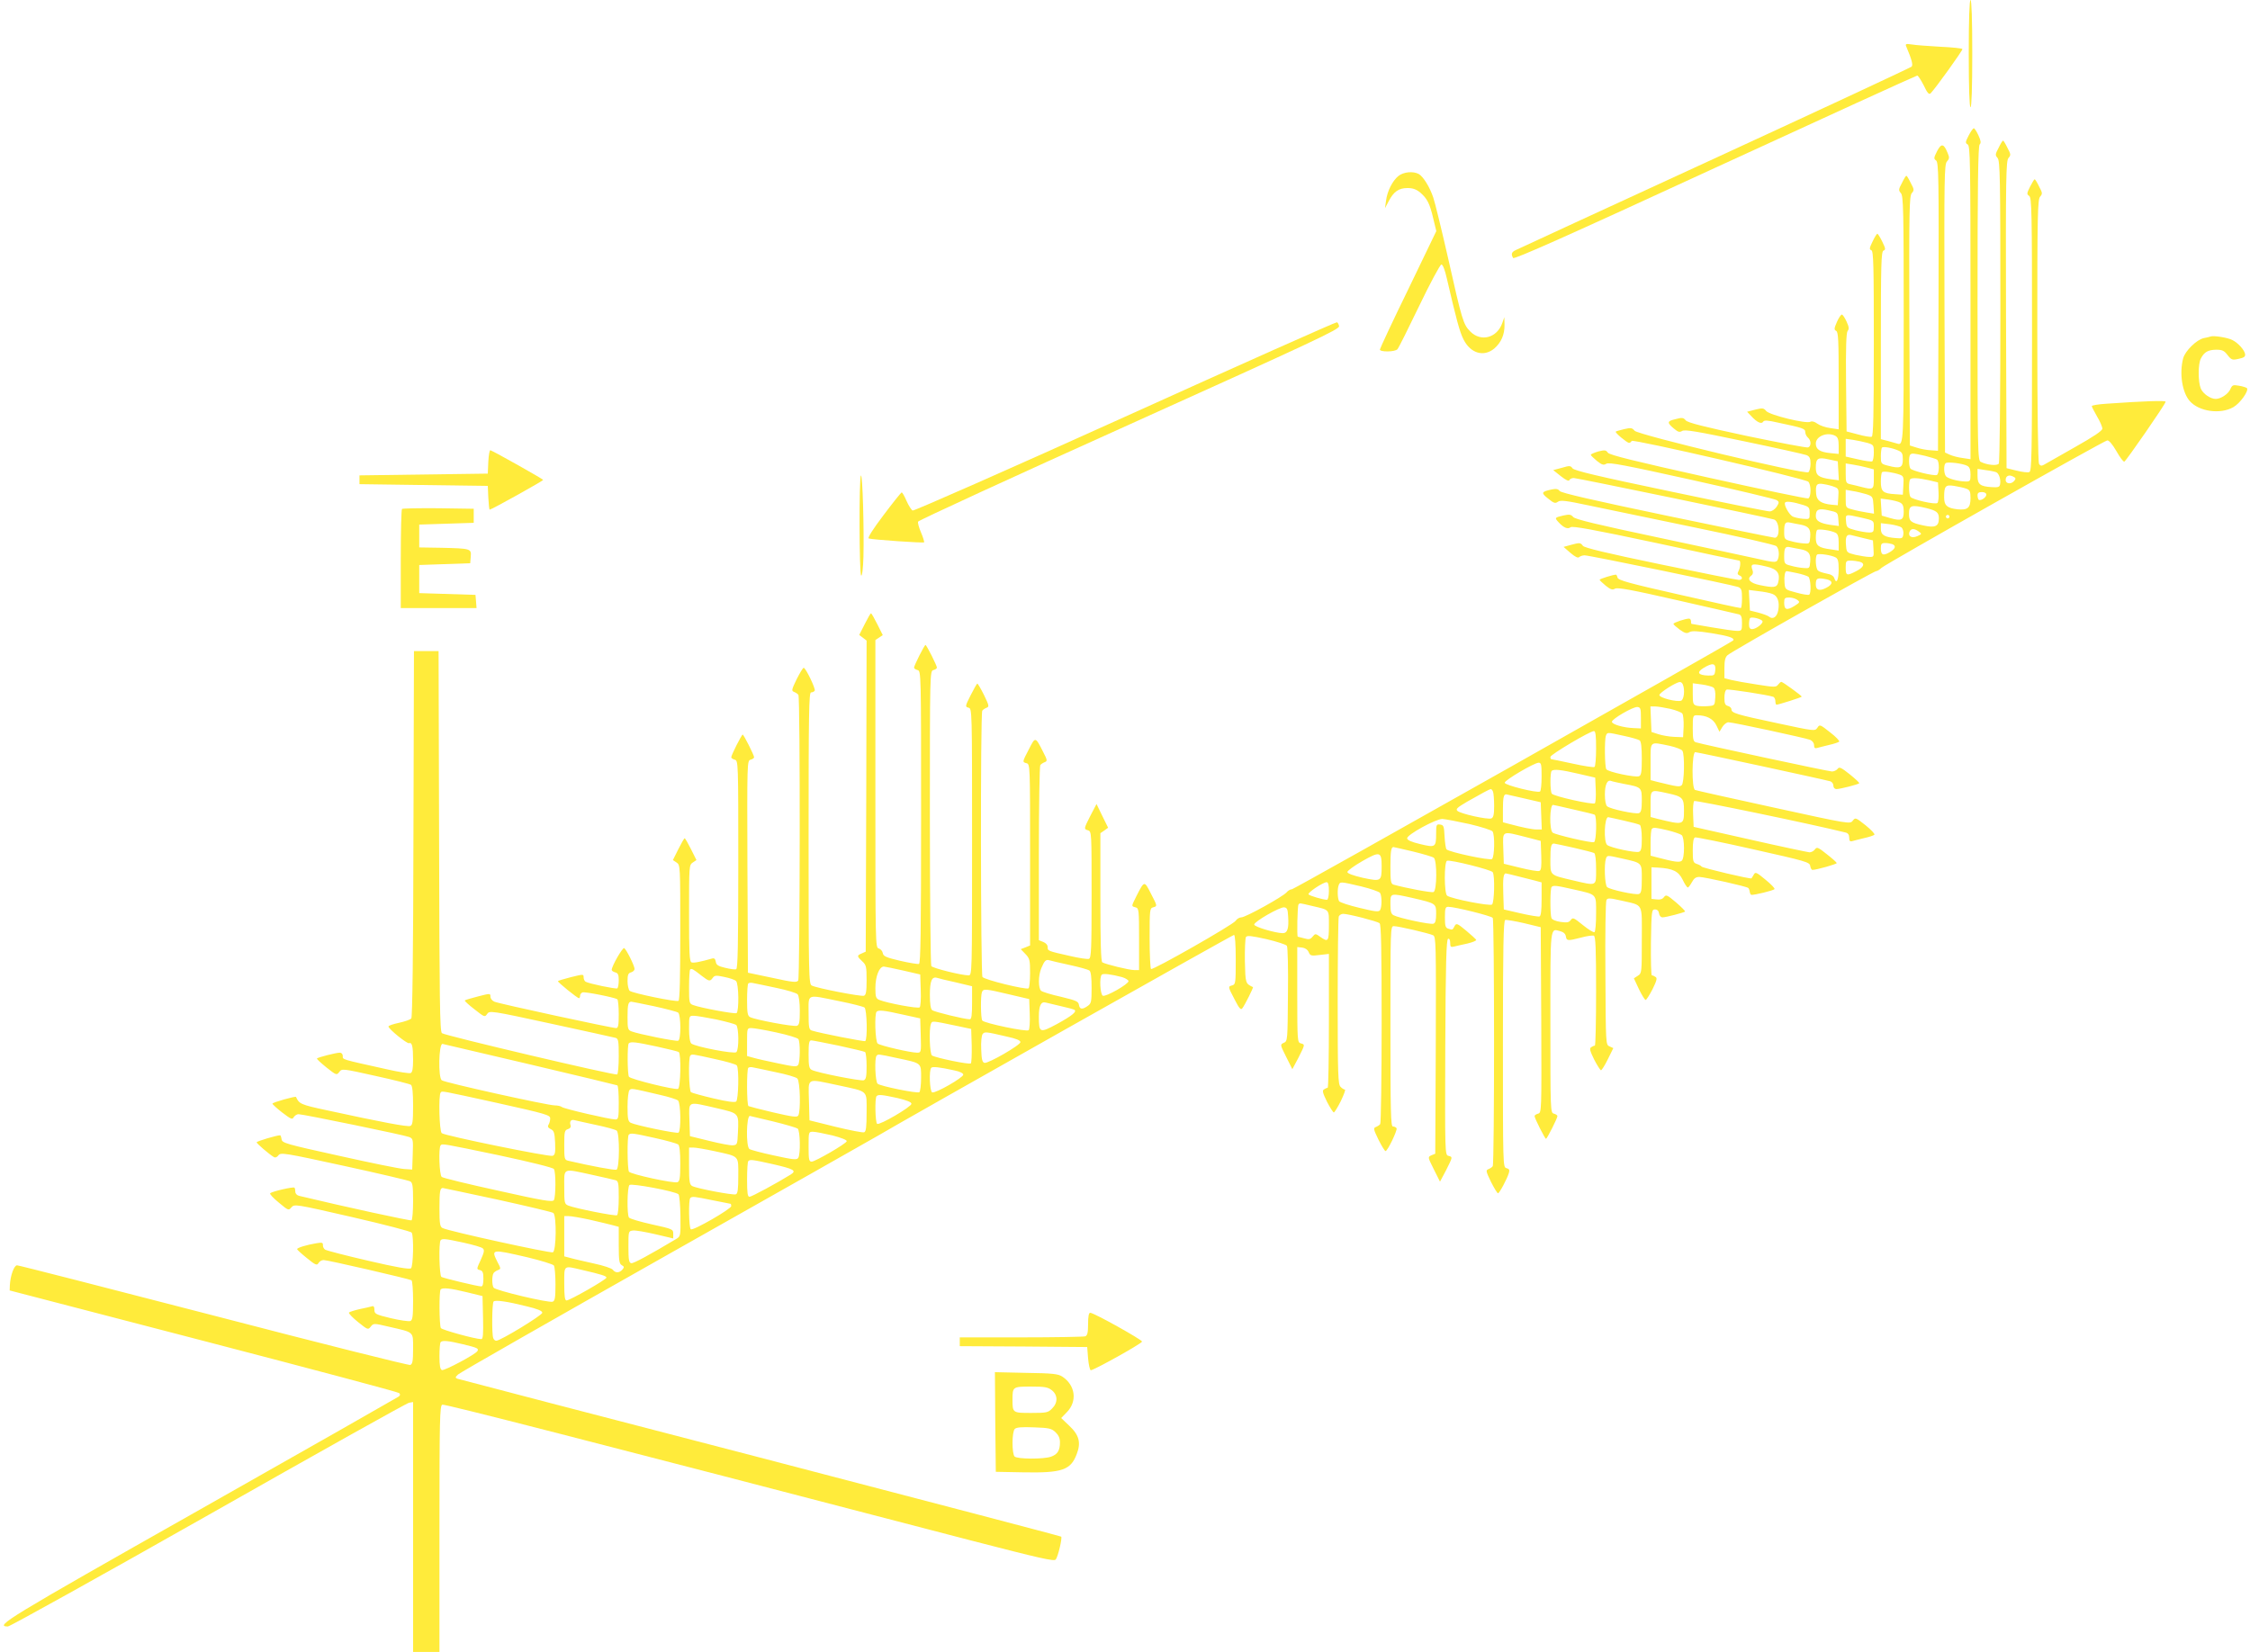 <?xml version="1.0" standalone="no"?>
<!DOCTYPE svg PUBLIC "-//W3C//DTD SVG 20010904//EN"
 "http://www.w3.org/TR/2001/REC-SVG-20010904/DTD/svg10.dtd">
<svg version="1.0" xmlns="http://www.w3.org/2000/svg"
 width="1280pt" height="940pt" viewBox="0 0 1280 940"
 preserveAspectRatio="xMidYMid meet">
<g transform="translate(0,940) scale(0.1,-0.1)"
fill="#ffeb3b" stroke="none">
<path d="M11200 9095 c0 -197 4 -305 10 -305 6 0 10 108 10 305 0 197 -4 305
-10 305 -6 0 -10 -108 -10 -305z"/>
<path d="M10845 9134 c31 -73 39 -104 30 -113 -6 -6 -510 -241 -1120 -522
-611 -281 -1120 -516 -1132 -522 -24 -11 -28 -23 -15 -45 6 -9 301 122 1149
513 628 289 1145 525 1150 525 5 0 21 -25 37 -56 20 -43 30 -54 39 -45 27 27
185 247 181 252 -2 4 -59 10 -126 13 -68 4 -141 9 -162 13 -35 5 -38 3 -31
-13z"/>
<path d="M11199 8628 c-19 -37 -19 -42 -5 -50 14 -8 16 -94 16 -900 l0 -891
-46 7 c-25 3 -58 12 -73 19 l-26 12 -3 819 c-2 747 -1 821 14 837 14 16 15 23
4 48 -22 55 -36 57 -60 11 -19 -38 -20 -43 -6 -53 15 -11 16 -95 14 -832 l-3
-820 -42 3 c-23 1 -59 8 -80 15 l-38 12 -3 709 c-2 634 0 711 14 727 14 16 14
21 -6 58 -11 23 -22 41 -25 41 -3 0 -14 -18 -25 -41 -20 -37 -20 -42 -6 -58
14 -16 16 -95 16 -712 0 -697 -1 -724 -34 -714 -6 2 -30 9 -53 15 l-43 11 0
533 c0 466 2 535 15 540 13 5 12 12 -7 51 -12 25 -25 45 -28 45 -3 0 -16 -20
-27 -44 -18 -37 -20 -45 -7 -50 12 -5 14 -82 14 -531 0 -411 -3 -527 -12 -530
-7 -3 -42 3 -78 13 l-65 17 -3 279 c-2 200 1 283 9 293 9 10 8 23 -6 53 -10
22 -22 40 -27 40 -5 0 -18 -19 -28 -42 -16 -37 -17 -44 -4 -51 12 -7 14 -54
14 -284 l0 -276 -47 7 c-27 3 -60 15 -74 25 -16 12 -31 16 -40 11 -23 -13
-231 38 -251 61 -15 18 -21 18 -63 8 l-46 -12 23 -24 c33 -36 59 -48 68 -33 6
10 25 9 86 -5 142 -30 154 -34 154 -54 0 -10 7 -24 15 -31 19 -16 20 -49 1
-56 -7 -3 -164 27 -347 65 -248 53 -338 76 -349 89 -13 16 -21 17 -58 7 -49
-11 -50 -20 -9 -54 24 -20 32 -22 47 -13 15 9 86 -3 352 -59 183 -38 343 -74
356 -79 17 -8 22 -18 22 -49 0 -21 -6 -43 -12 -48 -20 -15 -968 212 -989 236
-14 17 -21 18 -60 9 -24 -6 -46 -12 -47 -14 -7 -5 63 -63 75 -64 6 0 13 5 15
11 4 13 982 -213 1005 -232 17 -15 17 -88 0 -95 -8 -3 -264 51 -571 119 -418
93 -560 128 -569 141 -11 16 -18 16 -55 7 -23 -7 -42 -15 -42 -19 0 -4 16 -19
35 -35 29 -23 38 -25 53 -16 15 10 108 -8 487 -92 257 -57 475 -109 483 -115
14 -10 14 -14 -1 -38 -11 -15 -27 -26 -40 -26 -13 0 -267 51 -566 114 -412 86
-545 118 -555 131 -11 16 -17 16 -61 3 l-49 -13 44 -35 c28 -22 45 -30 48 -22
2 6 13 12 25 12 19 0 1101 -224 1139 -236 32 -10 36 -104 5 -104 -6 0 -282 56
-612 125 -426 89 -603 130 -612 141 -9 12 -20 14 -45 9 -60 -13 -63 -19 -21
-52 33 -27 41 -29 56 -18 14 10 44 7 175 -21 86 -18 359 -75 606 -126 247 -51
455 -98 462 -106 16 -15 18 -60 5 -81 -8 -12 -24 -11 -102 7 -52 12 -308 66
-569 122 -355 75 -479 105 -490 118 -13 15 -22 16 -55 9 -51 -12 -52 -13 -29
-38 29 -32 53 -42 69 -29 10 8 128 -13 484 -89 258 -56 472 -101 475 -101 10
0 7 -40 -4 -60 -7 -13 -6 -19 5 -24 21 -8 19 -26 -3 -26 -10 0 -211 40 -447
89 -304 63 -432 94 -440 105 -14 19 -18 19 -70 5 l-40 -11 39 -34 c27 -23 43
-31 50 -24 5 5 19 10 31 10 27 0 844 -169 873 -180 19 -8 22 -17 22 -65 0 -30
-3 -55 -7 -55 -5 -1 -163 34 -352 77 -279 63 -345 81 -349 96 -2 9 -6 17 -9
17 -16 0 -93 -24 -93 -29 0 -3 16 -18 35 -34 28 -22 38 -25 52 -17 14 9 95 -6
353 -65 184 -42 343 -78 353 -81 13 -4 17 -16 17 -50 0 -41 -2 -44 -27 -44
-16 0 -80 9 -143 20 -63 11 -116 20 -117 20 -2 0 -3 7 -3 15 0 8 -5 15 -11 15
-21 0 -89 -23 -89 -30 0 -4 16 -18 36 -33 30 -21 40 -23 55 -14 14 8 44 7 126
-6 99 -16 135 -28 122 -42 -17 -16 -2496 -1415 -2509 -1415 -9 0 -23 -8 -31
-18 -22 -25 -233 -142 -257 -142 -11 0 -26 -9 -33 -20 -16 -23 -469 -281 -481
-274 -4 3 -8 82 -8 176 0 161 1 170 20 175 25 7 25 6 -14 81 -36 71 -36 71
-80 -15 -31 -63 -31 -59 -6 -66 19 -5 20 -14 20 -181 l0 -176 -27 0 c-30 0
-163 33 -182 44 -8 5 -11 115 -11 371 l0 364 22 15 22 16 -33 67 -33 68 -34
-65 c-39 -77 -39 -77 -14 -85 20 -6 20 -15 20 -366 0 -306 -2 -360 -15 -365
-8 -3 -56 4 -107 16 -129 29 -128 29 -128 51 0 12 -10 23 -25 29 l-25 10 0
492 c0 271 4 498 8 504 4 6 15 13 25 17 16 6 16 11 -9 59 -44 87 -44 87 -80
16 -39 -75 -39 -74 -14 -81 20 -5 20 -14 20 -521 l0 -516 -27 -11 -26 -10 26
-27 c25 -26 27 -35 27 -109 0 -45 -4 -84 -9 -87 -15 -9 -252 49 -262 65 -10
17 -12 1499 -1 1515 4 6 15 13 25 17 15 6 14 12 -15 72 -18 36 -35 65 -38 65
-3 0 -20 -30 -38 -66 -32 -63 -32 -66 -12 -71 20 -5 20 -10 20 -764 0 -754 0
-759 -20 -759 -40 0 -205 41 -212 53 -4 7 -8 387 -8 845 0 826 0 834 20 839
11 3 20 9 20 14 0 12 -59 129 -65 129 -6 0 -65 -117 -65 -129 0 -5 9 -11 20
-14 20 -5 20 -14 20 -836 0 -656 -3 -833 -12 -836 -7 -2 -56 6 -108 18 -81 19
-95 26 -98 44 -2 11 -12 23 -23 26 -19 5 -19 22 -19 880 l0 875 21 14 21 14
-31 62 c-17 34 -33 62 -36 62 -3 0 -19 -28 -36 -62 l-31 -61 21 -16 21 -16 -2
-885 -3 -885 -22 -10 c-29 -12 -29 -16 2 -45 23 -21 25 -31 25 -107 0 -64 -3
-85 -15 -89 -15 -6 -269 43 -297 58 -17 8 -18 58 -18 838 0 716 2 830 14 830
8 0 17 4 21 10 6 10 -51 130 -63 130 -4 0 -22 -29 -40 -65 -29 -60 -30 -66
-15 -72 10 -4 21 -11 25 -17 11 -16 9 -1608 -1 -1625 -8 -13 -29 -11 -148 15
l-138 29 -3 603 c-2 597 -2 604 18 609 11 3 20 9 20 14 0 12 -59 129 -65 129
-6 0 -65 -117 -65 -129 0 -5 9 -11 20 -14 20 -5 20 -14 20 -596 0 -464 -3
-593 -12 -596 -7 -3 -35 1 -63 8 -40 9 -51 17 -53 35 -3 16 -9 21 -20 18 -67
-19 -106 -27 -118 -22 -12 4 -14 54 -14 279 0 269 0 275 21 289 l21 14 -31 62
c-17 34 -33 62 -36 62 -3 0 -19 -28 -36 -62 l-31 -62 21 -14 c21 -14 21 -18
21 -398 0 -254 -3 -385 -10 -389 -13 -8 -260 43 -278 57 -6 6 -12 31 -12 55 0
36 4 46 20 50 11 3 20 12 20 19 0 18 -46 111 -59 119 -9 5 -71 -102 -71 -124
0 -5 9 -11 20 -14 16 -4 20 -14 20 -45 0 -23 -4 -43 -8 -46 -9 -5 -163 27
-181 38 -6 4 -11 15 -11 26 0 17 -2 17 -71 0 -39 -10 -73 -20 -75 -23 -4 -4
110 -97 120 -97 3 0 6 6 6 14 0 8 6 16 14 19 13 5 180 -28 198 -39 4 -3 8 -41
8 -85 0 -64 -3 -79 -15 -79 -25 0 -668 139 -692 150 -13 5 -23 18 -23 29 0 19
-1 19 -71 1 -39 -10 -73 -20 -75 -23 -2 -2 22 -25 55 -50 57 -45 59 -46 72
-27 14 20 19 20 364 -55 193 -42 358 -78 368 -81 15 -5 17 -19 17 -104 0 -54
-4 -101 -9 -104 -12 -7 -980 221 -997 235 -12 9 -14 198 -16 1093 l-3 1081
-70 0 -70 0 -3 -1039 c-1 -679 -6 -1043 -12 -1051 -6 -7 -37 -18 -70 -25 -33
-7 -60 -16 -60 -21 0 -14 105 -99 117 -95 17 7 23 -18 23 -95 0 -51 -4 -71
-14 -75 -8 -3 -68 6 -133 21 -266 59 -253 55 -253 76 0 11 -7 19 -17 19 -21 0
-123 -26 -130 -33 -2 -3 22 -25 54 -51 57 -45 58 -45 73 -26 15 20 17 20 205
-22 105 -23 196 -46 203 -51 8 -7 12 -43 12 -119 0 -92 -3 -110 -16 -115 -16
-6 -156 20 -478 90 -145 31 -155 36 -172 75 -3 6 -134 -31 -134 -38 0 -4 25
-27 56 -51 50 -38 57 -41 65 -26 6 9 18 17 27 17 26 0 604 -119 630 -130 22
-9 23 -14 20 -97 l-3 -88 -45 3 c-25 1 -191 35 -370 75 -304 67 -325 73 -328
94 -2 13 -6 23 -8 23 -20 0 -134 -34 -134 -40 0 -7 71 -68 98 -84 8 -5 18 -1
26 10 13 17 33 14 372 -60 198 -43 367 -83 377 -88 14 -7 17 -24 17 -113 0
-57 -4 -106 -9 -109 -7 -4 -375 76 -638 139 -14 3 -23 13 -23 24 0 10 -2 20
-5 23 -7 6 -126 -21 -138 -32 -4 -4 18 -28 49 -53 55 -46 56 -46 72 -27 17 19
21 19 347 -56 182 -42 333 -81 337 -88 13 -20 9 -193 -4 -203 -9 -7 -85 6
-243 43 -126 29 -237 58 -245 63 -8 5 -14 17 -13 26 1 14 -5 16 -35 11 -56 -9
-112 -26 -112 -34 1 -4 26 -27 56 -51 49 -40 57 -43 66 -28 5 9 18 17 29 17
24 0 486 -107 500 -115 5 -4 9 -56 9 -116 0 -92 -3 -111 -16 -116 -9 -3 -59 4
-110 16 -88 21 -94 25 -94 48 0 16 -4 23 -13 20 -7 -2 -38 -10 -70 -16 -31 -7
-59 -16 -62 -20 -2 -5 21 -29 52 -54 55 -44 57 -45 72 -26 16 20 17 20 106 -1
143 -33 135 -25 135 -125 0 -69 -3 -87 -16 -92 -9 -3 -512 123 -1118 281 -606
157 -1109 286 -1119 286 -17 0 -38 -58 -41 -114 l-1 -29 1103 -287 c607 -158
1107 -291 1113 -297 7 -7 6 -13 -3 -20 -7 -5 -516 -295 -1131 -643 -1103 -624
-1170 -665 -1092 -665 11 0 524 285 1140 634 615 349 1129 637 1142 639 l23 4
0 -711 0 -711 75 0 75 0 0 700 c0 628 2 701 16 707 13 5 781 -192 3009 -773
387 -100 472 -120 481 -108 13 16 38 123 31 130 -3 3 -774 205 -1713 450 -940
244 -1715 446 -1723 449 -12 5 -11 9 5 24 10 10 539 312 1174 671 635 359
1180 667 1210 685 178 105 2021 1145 2030 1145 6 0 10 -51 10 -141 0 -132 -1
-141 -20 -146 -25 -7 -25 -6 14 -81 25 -49 35 -61 43 -50 14 17 65 120 61 121
-43 21 -43 20 -46 148 -1 68 2 130 6 137 7 10 31 7 117 -12 59 -14 112 -31
116 -38 5 -7 8 -132 6 -278 -2 -261 -2 -265 -24 -274 -21 -10 -21 -10 14 -80
l35 -70 34 64 c39 78 39 76 14 83 -19 5 -20 14 -20 277 l0 271 28 -3 c17 -2
31 -12 37 -26 9 -21 14 -22 63 -16 l52 6 0 -381 c0 -209 -3 -381 -7 -381 -5 0
-14 -4 -21 -9 -11 -6 -7 -21 17 -70 17 -33 35 -61 39 -61 4 0 22 29 40 65 17
36 28 65 23 65 -5 0 -17 7 -25 16 -14 14 -16 71 -16 484 0 258 3 475 6 484 3
9 15 16 25 16 30 0 192 -42 207 -53 9 -7 12 -133 12 -571 0 -308 -4 -566 -8
-572 -4 -6 -15 -13 -25 -17 -15 -6 -14 -12 15 -72 18 -36 36 -65 40 -65 12 0
69 120 63 130 -4 6 -13 10 -21 10 -12 0 -14 80 -14 570 0 556 0 570 19 570 27
0 202 -41 224 -52 16 -8 17 -46 15 -626 l-3 -617 -22 -9 c-21 -10 -21 -10 14
-80 l35 -70 34 64 c39 78 39 76 14 83 -20 5 -20 12 -18 618 2 479 6 613 16
617 7 2 12 -6 12 -23 0 -23 3 -26 23 -21 12 3 46 11 75 17 29 7 51 16 50 21
-2 4 -28 28 -58 53 -48 40 -55 43 -64 27 -13 -25 -13 -24 -35 -17 -18 5 -21
14 -21 66 0 51 3 59 19 59 38 0 246 -52 253 -63 10 -15 10 -1399 0 -1413 -4
-6 -15 -13 -25 -17 -15 -6 -14 -12 15 -72 18 -36 36 -65 40 -65 8 0 51 80 62
116 5 16 2 23 -14 27 -20 5 -20 10 -20 706 0 552 3 703 13 706 6 2 55 -6 107
-18 l95 -23 3 -528 c2 -521 2 -528 -18 -533 -11 -3 -20 -9 -20 -14 0 -12 59
-129 65 -129 6 0 65 117 65 129 0 5 -9 11 -20 14 -20 5 -20 14 -20 520 0 561
-3 534 57 518 18 -5 29 -15 31 -29 4 -26 10 -27 87 -7 32 9 65 13 72 11 10 -4
13 -69 13 -316 0 -170 -3 -310 -7 -310 -5 0 -14 -4 -21 -9 -11 -6 -7 -21 17
-70 17 -33 35 -61 39 -61 4 0 22 28 39 63 l31 63 -22 10 c-21 9 -21 11 -23
414 -2 223 1 411 6 419 7 12 20 11 82 -3 132 -31 119 -7 119 -225 0 -184 0
-189 -22 -203 l-23 -15 29 -62 c16 -33 33 -61 38 -61 4 0 22 28 39 61 24 49
28 64 17 70 -7 5 -16 9 -21 9 -4 0 -6 84 -5 188 3 179 4 187 23 187 13 0 21
-8 23 -22 2 -14 10 -23 20 -23 19 0 122 27 128 33 3 2 -21 26 -51 52 -51 43
-57 46 -69 30 -8 -11 -22 -16 -41 -13 l-30 3 0 90 0 90 38 -2 c84 -5 116 -21
139 -68 12 -25 25 -45 30 -45 4 0 14 14 23 30 12 22 22 30 43 30 31 -1 270
-54 278 -63 3 -3 7 -12 8 -21 1 -9 5 -17 9 -18 16 -2 128 25 132 33 3 4 -20
28 -52 54 -51 42 -57 45 -66 28 -6 -10 -11 -19 -13 -21 -4 -6 -279 59 -284 67
-3 5 -15 11 -27 15 -21 7 -23 14 -23 77 0 47 4 71 13 74 6 2 156 -28 332 -68
299 -67 320 -73 323 -94 2 -13 8 -23 13 -23 22 0 139 33 138 39 0 3 -25 26
-56 50 -50 40 -57 43 -68 28 -7 -10 -21 -17 -31 -17 -10 1 -163 33 -339 73
l-320 72 -3 69 c-2 38 1 73 6 78 6 6 668 -131 860 -179 15 -3 22 -13 22 -30 0
-18 4 -23 18 -19 9 3 40 10 67 17 28 6 54 15 58 19 5 4 -18 28 -50 54 -57 45
-58 45 -73 26 -15 -20 -21 -19 -450 75 -239 52 -441 97 -447 100 -20 7 -18
215 1 215 14 0 735 -156 769 -166 9 -3 17 -14 17 -25 0 -11 7 -19 18 -19 20 0
122 26 129 33 2 3 -22 25 -54 51 -49 39 -60 44 -69 31 -6 -8 -21 -15 -32 -15
-19 0 -732 153 -774 166 -15 4 -18 18 -18 80 0 70 1 74 23 74 55 0 93 -20 111
-57 l18 -37 16 27 c9 15 25 27 35 27 26 0 437 -89 465 -100 13 -6 22 -18 22
-30 0 -16 5 -20 18 -16 9 3 40 10 67 17 28 6 54 15 58 19 4 3 -19 28 -52 53
-57 45 -59 46 -72 26 -14 -20 -15 -20 -229 26 -236 50 -260 58 -260 79 0 7 -9
16 -20 19 -16 4 -20 14 -20 46 0 26 5 44 13 47 12 4 233 -30 265 -41 6 -2 12
-14 12 -25 0 -11 3 -20 6 -20 11 0 144 42 144 46 0 5 -108 84 -116 84 -4 0
-12 -7 -19 -16 -11 -15 -20 -15 -121 1 -60 9 -126 21 -146 26 l-38 10 0 58 c0
43 5 62 18 73 24 22 831 478 845 478 6 0 20 8 31 19 29 25 1265 723 1284 725
10 1 30 -23 52 -61 19 -34 39 -61 45 -60 10 4 234 327 235 341 0 8 -118 4
-332 -11 -49 -3 -88 -9 -88 -14 0 -4 14 -31 30 -59 17 -28 30 -59 30 -69 0
-12 -47 -44 -157 -106 -87 -49 -166 -94 -176 -100 -13 -7 -20 -6 -27 5 -6 9
-10 304 -10 759 0 662 2 746 16 762 14 16 14 21 -6 58 -11 23 -22 41 -25 41
-3 0 -14 -19 -26 -42 -19 -38 -20 -43 -5 -53 14 -11 16 -86 16 -789 0 -681 -2
-777 -15 -782 -8 -4 -41 0 -73 8 l-57 14 -3 874 c-2 783 0 875 14 891 14 16
14 21 -6 58 -11 23 -22 41 -25 41 -3 0 -14 -18 -25 -41 -20 -37 -20 -42 -6
-58 14 -16 16 -110 16 -872 0 -470 -4 -860 -9 -867 -9 -14 -68 -8 -103 10 -17
8 -18 61 -18 901 0 667 3 896 12 905 9 9 7 21 -7 52 -10 22 -22 40 -26 40 -5
0 -18 -19 -30 -42z m-758 -1708 c14 -8 19 -21 19 -57 l0 -46 -50 5 c-57 6 -80
21 -80 54 0 42 65 68 111 44z m182 -40 c36 -11 37 -13 37 -55 0 -24 -4 -46 -9
-50 -6 -3 -42 2 -80 11 l-71 16 0 50 0 51 43 -6 c23 -4 59 -11 80 -17z m177
-44 c21 -9 25 -18 25 -51 0 -47 -16 -53 -84 -35 -40 10 -41 12 -41 54 0 23 3
45 6 49 8 8 61 -2 94 -17z m152 -30 c31 -8 61 -17 67 -21 15 -9 14 -82 -1 -88
-19 -6 -142 24 -150 37 -10 14 -10 70 -1 79 9 9 19 8 85 -7z m-494 -85 l3 -54
-46 6 c-70 10 -85 22 -85 65 0 54 11 62 73 48 l52 -11 3 -54z m734 28 c13 -7
18 -21 18 -49 0 -37 -2 -40 -27 -40 -45 1 -105 17 -114 32 -11 16 -12 62 -1
72 9 10 99 -1 124 -15z m-569 -10 l37 -10 0 -54 c0 -61 -3 -63 -70 -46 -19 5
-47 12 -62 15 -26 6 -28 9 -28 62 l0 57 43 -7 c23 -4 59 -11 80 -17z m733 -26
c16 -6 28 -43 22 -70 -3 -15 -12 -17 -47 -15 -66 4 -81 16 -81 63 l0 41 46 -7
c26 -3 53 -9 60 -12z m-548 -14 c21 -8 23 -14 20 -61 l-3 -53 -44 3 c-69 4
-81 15 -81 71 0 26 3 51 7 54 7 8 64 -1 101 -14z m651 -35 c-17 -21 -49 -18
-49 5 0 23 19 32 43 19 15 -7 16 -12 6 -24z m-484 3 l50 -12 3 -54 c2 -30 -1
-58 -6 -63 -11 -11 -144 19 -154 35 -10 15 -10 91 -1 100 9 10 49 7 108 -6z
m-538 -38 c22 -8 24 -14 21 -56 l-3 -48 -35 3 c-59 6 -85 23 -88 61 -5 54 3
64 44 56 20 -3 47 -10 61 -16z m750 -10 c19 -7 23 -16 23 -53 0 -56 -16 -70
-75 -64 -59 7 -75 22 -75 68 0 65 7 73 58 65 25 -4 56 -11 69 -16z m-570 -31
c36 -12 38 -15 41 -62 l3 -49 -43 7 c-24 4 -60 11 -80 17 -38 10 -38 10 -38
61 l0 51 39 -7 c22 -3 57 -12 78 -18z m683 -3 c0 -16 -34 -38 -44 -28 -3 3 -6
15 -6 25 0 13 7 18 25 18 15 0 25 -6 25 -15z m-490 -45 c15 -8 20 -21 20 -51
0 -49 -13 -55 -77 -37 l-48 14 -3 48 -3 49 46 -6 c25 -4 55 -11 65 -17z m-550
-14 c31 -10 35 -15 35 -46 0 -35 0 -35 -39 -32 -22 2 -48 8 -58 13 -21 12 -51
66 -43 79 6 10 47 4 105 -14z m698 -17 c60 -15 72 -25 72 -59 0 -45 -21 -55
-88 -40 -71 15 -82 24 -82 65 0 50 13 54 98 34z m-500 -63 l3 -39 -46 6 c-61
9 -85 23 -85 50 0 39 16 46 73 33 51 -11 52 -12 55 -50z m133 8 c69 -16 69
-16 69 -50 0 -30 -3 -34 -27 -34 -16 0 -50 6 -78 13 -48 13 -50 15 -53 50 -4
43 -5 42 89 21z m499 6 c0 -5 -4 -10 -10 -10 -5 0 -10 5 -10 10 0 6 5 10 10
10 6 0 10 -4 10 -10z m-848 -45 c48 -9 60 -25 56 -72 -3 -37 -4 -38 -38 -35
-19 1 -52 7 -72 13 -36 9 -38 12 -38 53 0 49 6 59 35 52 11 -2 37 -8 57 -11z
m575 -16 c8 -7 13 -24 11 -38 -3 -24 -7 -26 -41 -23 -67 5 -87 18 -87 53 l0
32 51 -6 c28 -4 58 -12 66 -18z m-374 -31 c12 -6 17 -21 17 -55 l0 -46 -45 7
c-70 9 -85 21 -85 65 0 21 3 41 7 45 9 8 80 -2 106 -16z m472 8 c19 -14 19
-15 -8 -27 -31 -14 -54 -1 -44 25 8 20 27 20 52 2z m-310 -39 l50 -12 3 -47
c3 -47 2 -48 -25 -47 -15 0 -50 6 -78 12 -48 12 -50 13 -53 51 -5 53 3 68 30
61 13 -3 46 -11 73 -18z m159 -33 c25 -9 19 -27 -15 -47 -37 -21 -49 -15 -49
24 0 24 4 29 24 29 13 0 31 -3 40 -6z m-522 -29 c48 -9 60 -25 56 -72 -3 -37
-4 -38 -38 -35 -19 1 -52 7 -72 13 -36 9 -38 12 -38 53 0 49 6 59 35 52 11 -2
37 -8 57 -11z m201 -47 c13 -7 17 -22 17 -68 0 -60 -13 -87 -25 -50 -4 13 -19
22 -43 26 -20 4 -43 11 -49 17 -14 10 -18 79 -6 91 9 8 80 -2 106 -16z m135
-24 c34 -9 27 -31 -18 -54 -54 -28 -60 -26 -60 20 0 37 2 40 28 40 15 0 37 -3
50 -6z m-528 -28 c61 -14 79 -39 66 -90 -7 -30 -25 -32 -106 -15 -54 11 -74
34 -48 53 10 7 13 18 8 31 -14 38 -4 41 80 21z m172 -37 c29 -6 59 -16 66 -21
13 -12 17 -94 4 -102 -5 -3 -38 2 -73 12 -64 17 -64 17 -67 56 -3 37 2 66 12
66 3 0 29 -5 58 -11z m167 -35 c40 -8 40 -29 0 -49 -38 -20 -59 -13 -59 18 0
37 7 41 59 31z m-305 -84 c29 -11 41 -45 32 -94 -7 -37 -31 -53 -52 -35 -7 6
-35 16 -61 23 l-48 12 -3 59 -3 58 55 -7 c30 -3 66 -10 80 -16z m140 -33 c17
-13 16 -15 -17 -36 -43 -26 -57 -21 -57 20 0 25 4 29 28 29 16 0 36 -6 46 -13z
m-199 -119 c12 -11 -32 -47 -57 -48 -13 0 -18 8 -18 28 0 16 3 32 6 35 8 8 55
-2 69 -15z m-267 -280 c-3 -31 -5 -33 -41 -32 -57 2 -67 18 -26 43 51 31 71
28 67 -11z m-184 -84 c12 -31 6 -84 -10 -91 -24 -9 -124 16 -124 32 0 13 94
73 116 74 7 1 15 -6 18 -15z m174 -17 c8 -6 12 -27 10 -56 -3 -46 -3 -46 -42
-49 -22 -2 -50 -1 -63 2 -21 6 -23 12 -23 67 l0 61 53 -7 c28 -4 58 -12 65
-18z m-413 -172 l0 -60 -41 2 c-58 2 -124 21 -124 36 0 16 120 86 145 84 18
-2 20 -9 20 -62z m169 51 c32 -8 63 -20 67 -27 5 -8 8 -41 7 -74 l-3 -60 -50
2 c-28 1 -68 8 -90 15 l-40 13 -3 73 -3 72 28 0 c15 0 54 -7 87 -14z m-424
-225 c0 -55 -4 -102 -9 -105 -5 -4 -61 5 -125 19 -64 14 -118 25 -121 25 -3 0
-5 6 -5 13 0 13 225 147 248 147 9 0 12 -26 12 -99z m157 72 c43 -9 84 -21 91
-26 8 -6 12 -40 12 -104 0 -76 -3 -95 -16 -100 -22 -8 -176 24 -186 40 -9 14
-11 168 -2 191 8 20 6 20 101 -1z m262 -57 c35 -8 67 -20 72 -28 14 -22 11
-184 -4 -196 -13 -11 -24 -9 -139 19 l-38 10 0 104 c0 121 -7 115 109 91z
m-729 -175 c0 -44 -4 -82 -9 -85 -15 -10 -201 36 -201 50 0 15 167 113 193
114 15 0 17 -10 17 -79z m210 16 l95 -22 3 -69 c2 -38 -1 -73 -5 -77 -10 -10
-236 40 -245 55 -10 14 -10 120 -1 129 11 12 55 7 153 -16z m261 -58 c98 -18
99 -20 99 -95 0 -50 -4 -66 -16 -71 -19 -7 -163 23 -181 39 -8 6 -13 33 -13
67 0 57 14 86 36 77 7 -3 41 -10 75 -17z m-747 -45 c3 -9 6 -45 6 -80 0 -50
-4 -66 -16 -71 -20 -8 -175 26 -193 43 -11 10 -1 19 55 52 86 49 127 71 135
72 4 0 10 -7 13 -16z m993 -8 c85 -18 93 -27 93 -96 0 -86 -1 -86 -152 -49
l-38 10 0 68 c0 91 -3 89 97 67z m-817 -29 l95 -22 3 -78 3 -77 -28 0 c-27 0
-80 11 -155 31 l-38 10 0 73 c0 67 4 87 19 86 3 -1 49 -11 101 -23z m281 -63
c62 -14 116 -27 121 -30 13 -9 10 -152 -4 -156 -16 -6 -219 42 -235 54 -20 16
-17 158 2 158 1 0 53 -11 116 -26z m285 -63 c45 -10 87 -21 93 -25 6 -4 11
-36 11 -77 0 -54 -3 -71 -16 -76 -19 -7 -163 23 -181 39 -21 17 -16 159 6 158
3 0 43 -9 87 -19z m-877 -20 c68 -16 127 -35 132 -42 14 -22 11 -145 -3 -157
-13 -10 -243 39 -259 55 -4 4 -9 37 -11 73 -3 59 -5 65 -25 68 -21 3 -23 0
-23 -50 0 -80 -4 -82 -91 -61 -51 12 -74 23 -74 33 0 21 163 110 200 110 17
-1 86 -14 154 -29z m1130 -36 c36 -9 71 -21 78 -27 17 -14 18 -132 0 -146 -13
-11 -44 -6 -139 19 l-38 10 0 73 c0 40 3 76 7 79 9 10 19 9 92 -8z m-809 -38
l85 -22 3 -83 c2 -63 0 -84 -11 -88 -8 -3 -56 5 -108 18 l-94 23 -3 88 c-3
102 -10 99 128 64z m273 -61 c58 -13 110 -27 116 -30 7 -4 11 -41 11 -92 0
-99 7 -96 -134 -63 -131 31 -126 26 -126 118 0 73 4 91 20 91 4 0 55 -11 113
-24z m-916 -21 c58 -14 112 -30 120 -36 19 -17 18 -188 -2 -195 -11 -5 -154
22 -227 42 -16 5 -18 19 -18 103 0 86 4 111 17 111 2 0 51 -11 110 -25z m-177
-84 c0 -87 -3 -88 -107 -66 -56 13 -88 25 -88 33 0 7 38 35 85 62 100 57 110
55 110 -29z m1367 44 c117 -26 113 -23 113 -115 0 -65 -3 -82 -16 -87 -19 -7
-163 24 -181 39 -14 11 -18 132 -7 162 7 20 7 20 91 1z m-735 -78 c13 -21 9
-173 -4 -184 -13 -10 -228 32 -255 50 -18 11 -18 194 -1 199 19 7 251 -51 260
-65z m142 -23 c33 -8 78 -20 99 -25 l37 -10 0 -95 c0 -67 -4 -96 -12 -99 -7
-2 -56 6 -108 18 l-95 22 -3 89 c-3 87 1 116 14 116 3 0 34 -7 68 -16z m-1074
-84 c0 -28 -5 -50 -11 -50 -22 0 -100 23 -105 31 -6 10 83 69 103 69 9 0 13
-16 13 -50z m184 26 c54 -13 102 -30 107 -37 11 -18 11 -80 0 -98 -7 -11 -27
-9 -117 13 -59 14 -111 31 -116 38 -9 15 -11 70 -2 92 8 20 9 20 128 -8z
m1208 -17 c136 -31 128 -23 128 -139 0 -54 -4 -101 -9 -104 -5 -4 -35 15 -66
40 -52 42 -57 45 -69 29 -10 -14 -21 -16 -58 -11 -27 4 -49 13 -52 22 -8 21
-8 169 1 177 10 10 24 9 125 -14z m-915 -49 c133 -31 133 -31 133 -90 0 -36
-4 -52 -15 -56 -16 -7 -197 32 -227 48 -14 7 -18 21 -18 63 0 65 -3 64 127 35z
m-573 -45 c102 -24 96 -16 96 -111 0 -91 -4 -97 -49 -65 -27 19 -28 20 -44 1
-13 -16 -21 -17 -49 -9 -18 5 -34 9 -35 9 -6 0 -2 177 4 183 8 9 1 10 77 -8z
m-136 -59 c5 -70 -4 -96 -31 -96 -43 1 -162 36 -162 49 0 17 145 100 170 98
17 -2 21 -10 23 -51z m-1243 -277 c55 -12 106 -26 113 -32 8 -6 12 -39 12 -98
0 -79 -2 -89 -22 -103 -31 -22 -46 -20 -50 6 -3 20 -16 25 -102 46 -55 12
-106 28 -113 34 -17 14 -17 87 1 129 18 43 26 50 45 45 9 -3 61 -15 116 -27z
m-945 -32 l95 -22 3 -89 c2 -49 -1 -93 -6 -98 -9 -9 -185 24 -229 42 -20 8
-23 17 -23 68 0 66 22 122 48 122 9 -1 60 -11 112 -23z m-1149 -29 c43 -33 48
-34 64 -12 10 14 19 15 65 5 30 -6 60 -16 67 -23 16 -13 18 -173 3 -183 -10
-6 -205 30 -247 46 -22 8 -23 14 -23 102 0 52 3 97 6 100 8 8 17 3 65 -35z
m2392 -8 c20 -6 37 -17 37 -23 0 -17 -128 -90 -146 -83 -15 6 -21 106 -6 120
8 8 55 2 115 -14z m-945 -30 l92 -22 0 -94 c0 -70 -3 -94 -13 -94 -29 0 -202
42 -214 52 -9 7 -13 37 -13 87 0 79 11 105 40 97 8 -3 57 -15 108 -26z m-1023
-31 c63 -13 115 -29 123 -37 7 -10 12 -46 12 -94 0 -64 -3 -80 -16 -85 -18 -7
-236 34 -266 49 -15 7 -18 23 -18 97 0 48 3 91 7 95 4 4 17 5 28 2 11 -2 70
-14 130 -27z m1325 -37 l115 -27 3 -84 c2 -46 -1 -88 -6 -93 -11 -11 -254 40
-264 55 -9 14 -10 139 -2 161 8 21 19 20 154 -12z m-965 -39 c72 -14 136 -31
143 -36 14 -11 18 -182 4 -191 -7 -4 -257 45 -304 60 -16 5 -18 19 -18 100 0
112 -15 106 175 67z m-1053 -29 c68 -15 129 -31 136 -36 16 -14 17 -155 0
-160 -13 -5 -226 38 -265 53 -21 8 -23 15 -23 82 0 71 4 87 22 87 4 0 63 -12
130 -26z m2312 1 c37 -8 73 -18 78 -21 16 -10 -12 -33 -99 -81 -99 -53 -103
-51 -103 43 0 62 12 87 40 79 8 -2 46 -11 84 -20z m-899 -48 l100 -22 3 -98
c3 -96 2 -97 -21 -97 -37 0 -210 40 -224 52 -14 11 -19 169 -6 181 11 11 42 8
148 -16z m-1060 -28 c55 -12 106 -26 113 -31 15 -13 17 -139 1 -155 -12 -12
-234 31 -256 49 -8 7 -13 37 -13 84 0 74 0 74 27 74 15 0 72 -10 128 -21z
m1370 -37 l80 -17 3 -94 c1 -52 -1 -98 -5 -102 -8 -8 -198 31 -221 45 -13 8
-18 150 -6 180 7 18 6 18 149 -12z m-1028 -37 c65 -14 121 -31 125 -38 11 -17
10 -129 -1 -146 -8 -13 -24 -11 -114 8 -58 12 -121 26 -141 32 l-36 10 0 79
c0 79 0 80 25 80 14 0 78 -11 142 -25z m1313 -24 c51 -11 75 -21 75 -31 0 -17
-182 -122 -204 -118 -13 3 -17 19 -19 77 -2 44 2 78 8 87 12 14 16 14 140 -15z
m-959 -51 c78 -17 145 -33 150 -36 5 -3 9 -39 9 -80 0 -58 -3 -76 -16 -81 -16
-6 -266 43 -296 59 -15 7 -18 23 -18 88 0 64 3 80 15 80 8 0 78 -14 156 -30z
m-1035 -5 c64 -14 120 -28 125 -31 15 -9 11 -204 -4 -210 -19 -7 -270 55 -279
69 -9 15 -10 181 -1 190 11 11 38 8 159 -18z m-724 -101 c271 -64 496 -118
500 -120 5 -3 8 -48 8 -100 0 -85 -2 -94 -19 -94 -31 0 -295 61 -305 71 -6 5
-24 9 -40 9 -41 0 -628 130 -643 143 -21 16 -17 207 4 207 1 0 224 -52 495
-116z m1054 30 c65 -14 122 -30 126 -37 13 -21 9 -193 -4 -205 -9 -6 -50 -1
-130 18 -64 15 -121 31 -127 35 -12 7 -16 197 -4 208 9 10 9 10 139 -19z
m1034 6 c146 -31 140 -26 140 -114 0 -41 -5 -78 -10 -81 -12 -8 -220 34 -237
48 -14 10 -19 148 -6 160 9 9 7 10 113 -13z m-687 -81 c60 -12 115 -28 123
-36 16 -16 20 -188 5 -211 -6 -11 -34 -7 -142 18 -73 17 -137 34 -141 36 -10
6 -11 208 -1 218 4 4 17 5 28 2 11 -2 69 -14 128 -27z m1017 10 c30 -6 50 -16
50 -24 0 -17 -159 -108 -177 -101 -14 6 -19 127 -5 140 7 8 46 4 132 -15z
m-664 -84 c178 -39 164 -25 164 -154 0 -83 -3 -110 -14 -114 -7 -3 -80 11
-162 31 l-149 37 -3 113 c-3 133 -18 125 164 87z m-1012 -55 c50 -11 96 -26
103 -32 16 -13 18 -173 3 -183 -11 -7 -244 42 -272 56 -15 8 -18 24 -18 92 0
46 5 88 11 94 11 11 11 11 173 -27z m-926 -46 c279 -62 302 -69 302 -88 0 -12
-4 -27 -9 -35 -7 -11 -4 -18 12 -26 19 -9 22 -20 25 -78 2 -56 0 -68 -14 -74
-20 -7 -613 114 -631 129 -14 11 -19 219 -6 231 9 10 -7 13 321 -59z m2277 28
c54 -13 80 -23 80 -33 0 -17 -181 -123 -195 -114 -11 7 -14 148 -3 158 10 10
30 8 118 -11z m-1027 -58 c128 -30 125 -26 120 -139 -3 -66 -4 -70 -28 -72
-14 -2 -74 10 -135 25 l-110 27 -3 93 c-3 110 -14 105 156 66z m319 -75 c70
-17 134 -36 141 -41 14 -12 17 -145 3 -167 -8 -12 -29 -10 -138 14 -70 15
-134 32 -140 37 -20 16 -17 188 3 188 1 0 60 -14 131 -31z m-1007 -20 c58 -12
111 -27 118 -32 18 -14 17 -216 -1 -223 -11 -4 -145 21 -274 51 -22 5 -23 10
-23 90 0 76 2 84 21 90 13 4 18 12 15 22 -8 21 3 35 22 29 10 -2 64 -15 122
-27z m1346 -60 c50 -13 83 -26 81 -33 -5 -15 -178 -115 -199 -116 -16 0 -18
11 -18 85 0 84 0 85 25 85 14 0 64 -10 111 -21z m-1008 -15 c64 -14 123 -31
130 -36 8 -7 12 -42 12 -110 0 -81 -3 -100 -16 -105 -22 -8 -266 45 -276 60
-9 15 -11 201 -1 210 10 11 26 9 151 -19z m-889 -98 c182 -39 307 -70 312 -78
12 -17 11 -159 0 -177 -8 -12 -59 -4 -318 54 -169 37 -314 72 -320 78 -14 10
-19 168 -6 180 10 10 6 11 332 -57z m1224 24 c146 -32 137 -23 137 -140 0 -78
-3 -102 -14 -106 -16 -6 -221 33 -248 47 -15 8 -18 25 -18 114 l0 105 25 0
c14 0 67 -9 118 -20z m332 -74 c122 -28 138 -37 104 -59 -77 -48 -223 -127
-235 -127 -11 0 -14 20 -14 98 0 54 3 102 7 105 10 10 22 9 138 -17z m-1027
-61 c64 -14 125 -28 135 -31 15 -5 17 -19 17 -99 0 -52 -4 -97 -10 -100 -11
-6 -238 39 -277 55 -22 9 -23 15 -23 105 0 112 -13 107 158 70z m492 -111 c5
-5 10 -61 11 -124 1 -113 1 -115 -24 -130 -156 -93 -243 -140 -256 -138 -13 3
-16 19 -16 93 0 89 0 90 26 93 14 2 71 -8 127 -21 l102 -24 0 27 c0 25 -3 27
-122 53 -67 15 -125 32 -130 39 -12 19 -10 172 3 185 11 11 262 -36 279 -53z
m-1030 -30 c168 -37 311 -71 318 -76 19 -16 17 -217 -3 -224 -15 -6 -596 121
-627 138 -15 7 -18 24 -18 112 0 95 3 116 19 116 3 0 143 -30 311 -66z m1225
-4 c53 -11 99 -20 101 -20 2 0 4 -6 4 -13 0 -16 -216 -141 -230 -132 -11 7
-14 168 -3 178 10 10 21 9 128 -13z m-702 -110 c50 -12 109 -25 130 -31 l37
-10 0 -104 c0 -88 3 -106 17 -114 14 -8 15 -12 4 -25 -17 -20 -40 -21 -55 -1
-6 8 -54 24 -106 35 -52 12 -112 25 -132 31 l-38 10 0 114 0 115 25 0 c14 0
67 -9 118 -20z m-716 -131 c54 -12 104 -26 110 -33 10 -9 7 -23 -12 -65 -24
-52 -25 -53 -5 -58 16 -4 20 -14 20 -49 0 -29 -4 -44 -12 -44 -21 0 -215 47
-227 54 -12 8 -16 198 -4 209 10 10 24 9 130 -14z m362 -83 c79 -19 147 -40
152 -47 5 -8 9 -56 9 -107 0 -77 -3 -94 -16 -99 -22 -8 -326 64 -336 80 -10
15 -10 68 0 83 4 6 15 13 25 17 17 6 17 9 -3 46 -37 74 -35 74 169 27z m311
-72 c113 -26 140 -35 140 -44 0 -11 -209 -130 -227 -130 -10 0 -13 26 -13 95
0 109 -6 104 100 79z m-655 -127 l90 -22 3 -123 c2 -94 0 -122 -10 -122 -33 0
-223 52 -230 63 -9 15 -11 211 -1 220 11 11 54 7 148 -16z m340 -80 c63 -15
90 -26 90 -37 0 -14 -236 -158 -261 -159 -7 -1 -15 6 -18 15 -9 23 -7 199 2
208 9 10 76 1 187 -27z m-362 -216 c83 -20 92 -24 83 -39 -11 -19 -188 -113
-202 -108 -10 4 -14 25 -14 79 0 41 3 77 7 80 10 11 43 8 126 -12z"/>
<path d="M7956 8399 c-34 -27 -64 -86 -71 -141 l-6 -43 21 40 c28 54 57 75
107 75 30 0 50 -7 73 -26 39 -34 54 -62 74 -149 l17 -70 -160 -332 c-89 -182
-161 -337 -161 -342 0 -15 87 -14 100 2 6 6 62 118 124 247 62 129 119 235
126 235 8 0 20 -31 31 -80 54 -233 73 -304 95 -347 40 -79 115 -101 175 -51
39 34 59 79 58 135 l-1 43 -12 -34 c-30 -84 -121 -108 -181 -48 -41 41 -47 62
-129 427 -36 158 -73 309 -82 335 -20 61 -58 121 -83 135 -32 17 -86 12 -115
-11z"/>
<path d="M6401 7029 c-657 -297 -1201 -537 -1209 -534 -7 3 -23 28 -35 55 -12
28 -24 49 -28 48 -4 -2 -51 -60 -104 -131 -60 -79 -91 -129 -83 -131 21 -7
311 -27 315 -22 2 2 -5 27 -17 55 -12 28 -20 56 -17 63 3 7 543 256 1201 552
1046 472 1197 542 1194 560 -2 10 -7 21 -13 22 -5 2 -548 -240 -1204 -537z"/>
<path d="M12575 7485 c-5 -2 -22 -6 -38 -9 -41 -9 -105 -72 -117 -114 -23 -86
-6 -196 38 -245 53 -59 173 -76 247 -34 39 22 91 95 77 109 -4 3 -24 10 -44
13 -34 6 -39 5 -50 -20 -12 -27 -54 -55 -83 -55 -30 0 -72 29 -85 59 -16 39
-16 142 1 172 19 36 40 48 86 49 35 0 46 -5 65 -30 22 -28 27 -30 63 -22 32 7
39 12 37 28 -5 24 -39 62 -72 79 -26 14 -108 27 -125 20z"/>
<path d="M2778 6773 l-3 -68 -365 -5 -365 -5 0 -25 0 -25 365 -5 365 -5 3 -67
c2 -38 5 -68 8 -68 10 0 304 164 304 169 0 5 -276 160 -300 169 -5 2 -10 -27
-12 -65z"/>
<path d="M4898 6694 c-12 -11 -10 -562 1 -569 6 -3 11 41 13 107 4 158 -5 471
-14 462z"/>
<path d="M2287 6504 c-4 -4 -7 -133 -7 -286 l0 -278 216 0 215 0 -3 38 -3 37
-160 5 -160 5 0 80 0 80 145 5 145 5 3 37 c4 46 1 47 -168 51 l-125 2 0 65 0
65 155 5 155 5 0 40 0 40 -201 3 c-110 1 -203 -1 -207 -4z"/>
<path d="M6190 1866 c0 -49 -4 -65 -16 -70 -9 -3 -173 -6 -365 -6 l-349 0 0
-25 0 -25 363 -2 362 -3 5 -64 c3 -36 10 -66 15 -68 12 -3 288 150 292 163 3
9 -274 164 -295 164 -8 0 -12 -21 -12 -64z"/>
<path d="M5662 1308 l3 -283 158 -3 c219 -4 268 13 302 103 26 66 14 110 -43
163 l-45 43 32 33 c61 62 49 154 -26 203 -23 15 -54 19 -205 21 l-178 4 2
-284z m322 181 c34 -27 35 -71 1 -104 -22 -23 -32 -25 -118 -25 -106 0 -107 0
-107 75 0 74 1 75 105 75 78 0 96 -3 119 -21z m21 -239 c17 -16 25 -34 25 -57
0 -47 -14 -69 -51 -82 -43 -15 -192 -14 -207 1 -16 16 -16 140 1 157 9 9 39
12 109 9 86 -3 100 -6 123 -28z"/>
</g>
</svg>
